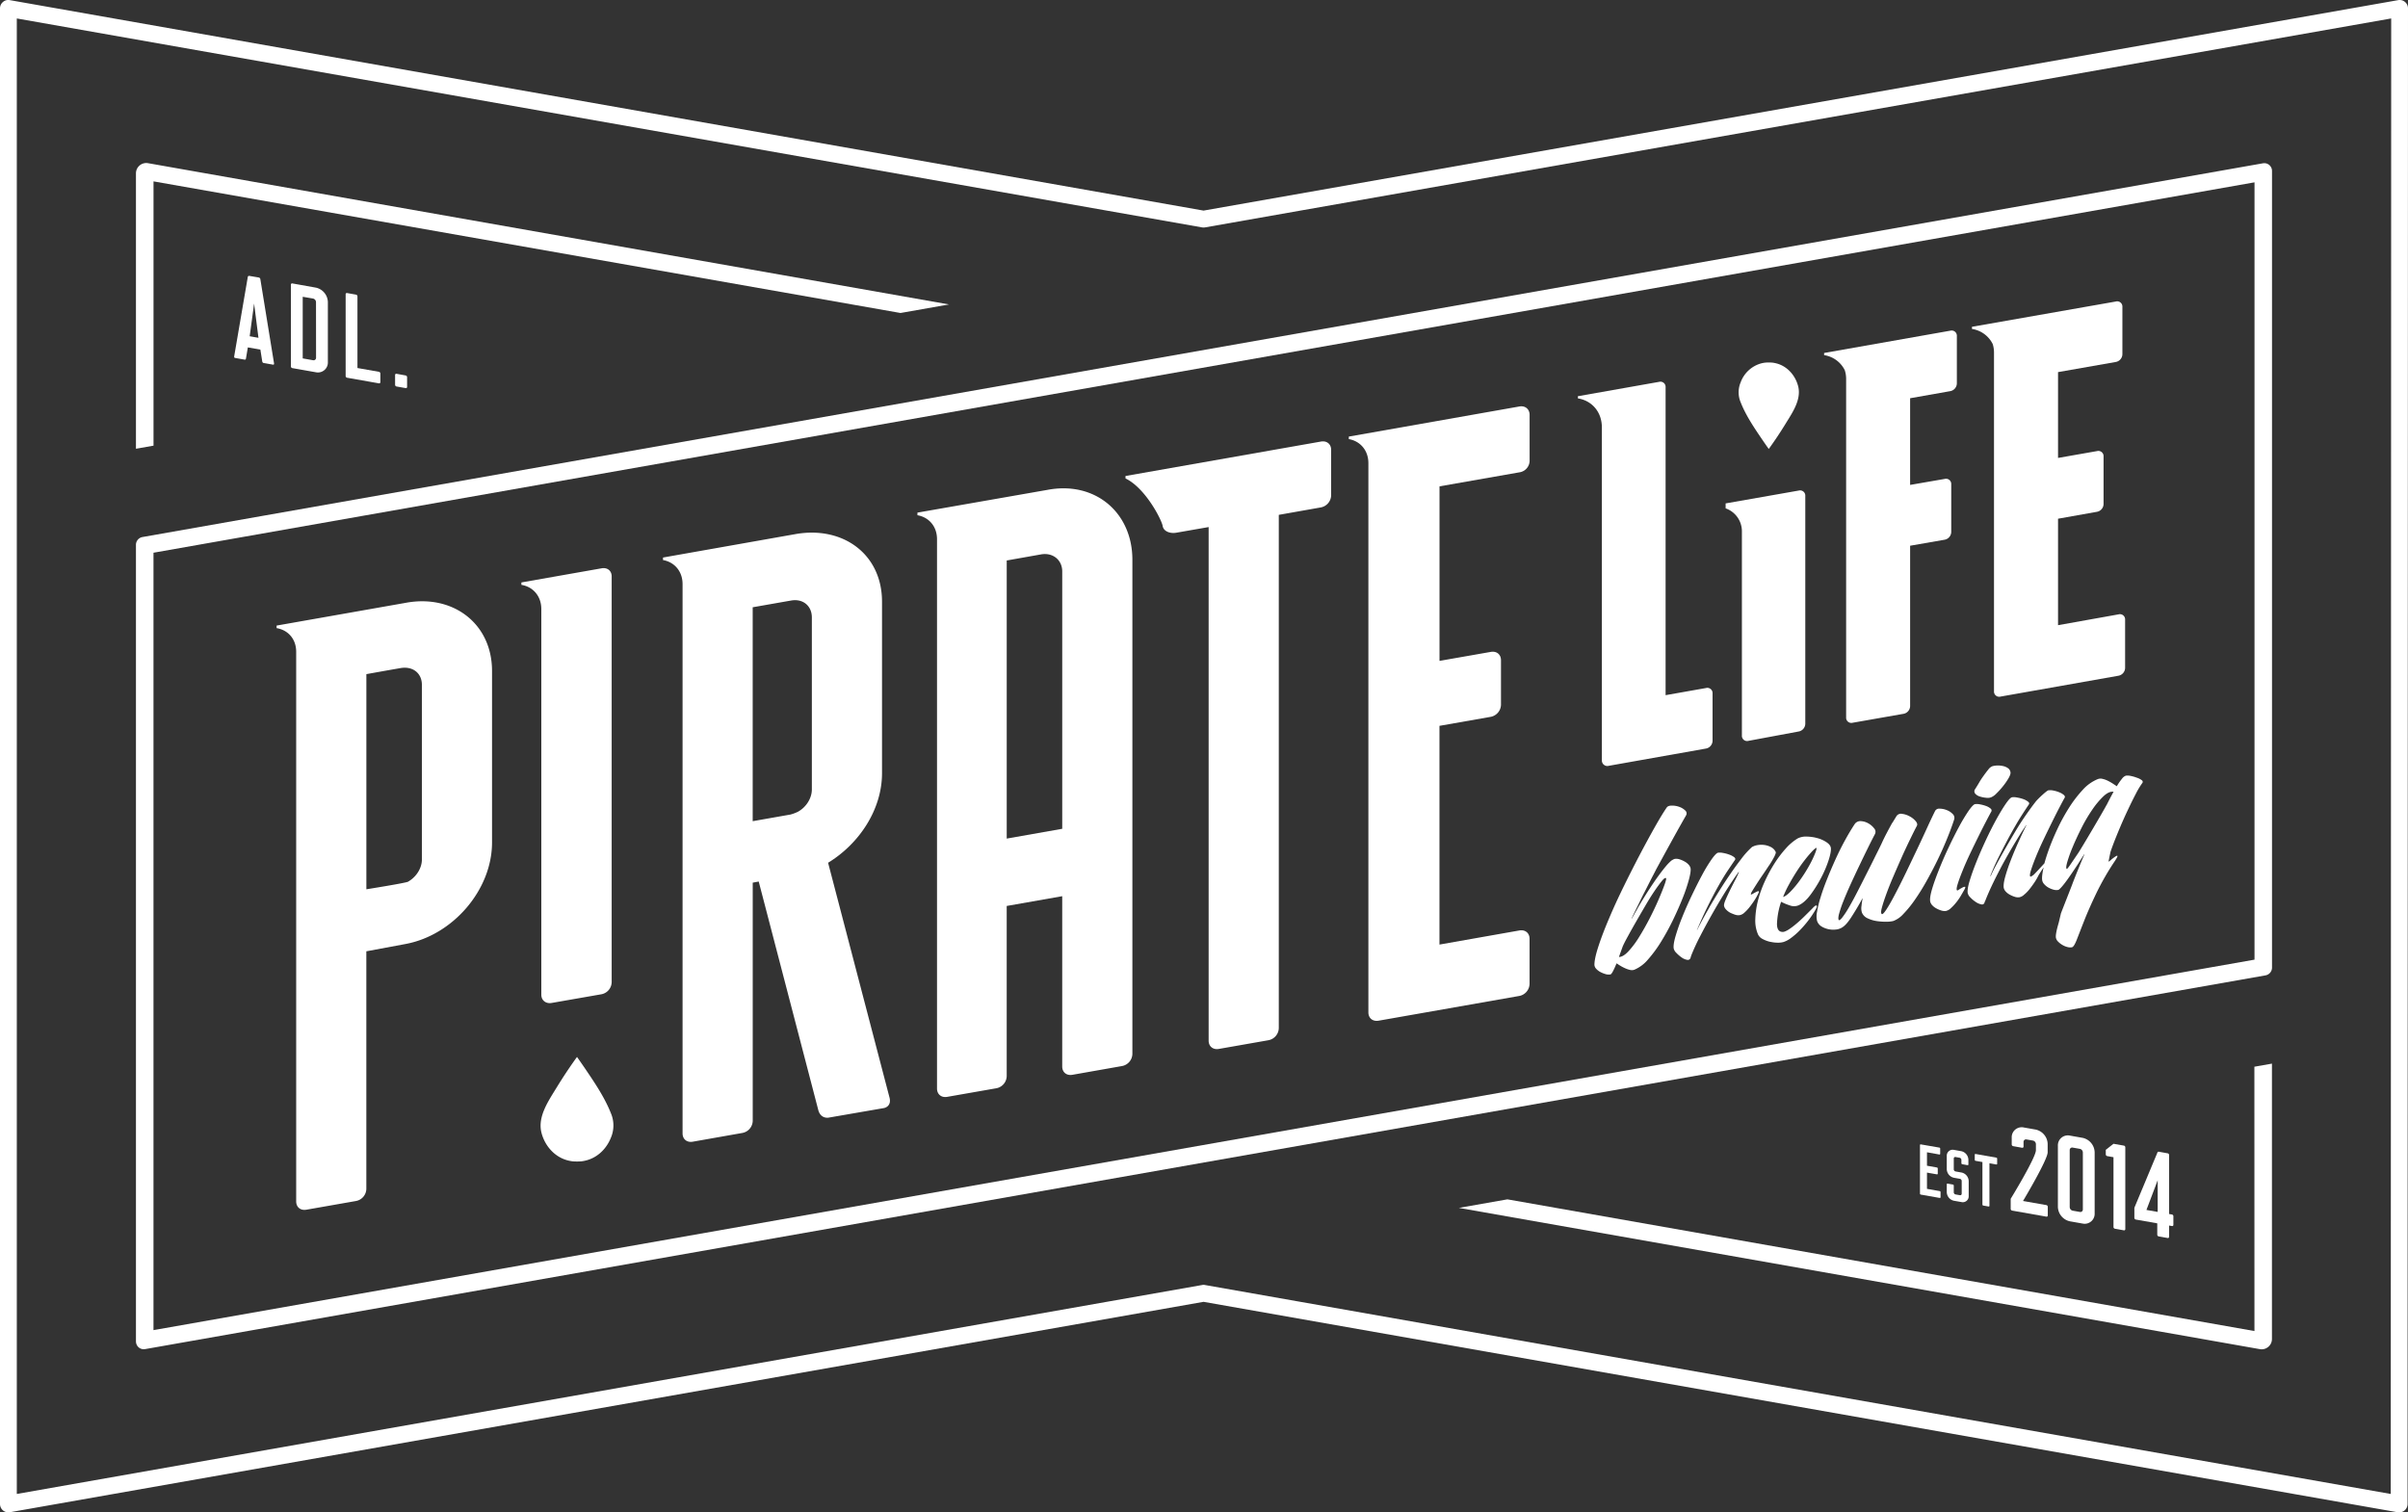 <svg xmlns="http://www.w3.org/2000/svg" viewBox="0 0 1500 942.27"><rect x="0" y="0" width="1500" height="942.27" fill="#333333" stroke="none"/><defs><style>.cls-1{fill:#fff;}</style></defs><g id="Layer_1" data-name="Layer 1"><path class="cls-1" d="M1498.13,1.21a5.09,5.09,0,0,0-4.3-1.12L749.72,131.2,6.17.09a5,5,0,0,0-4.3,1.12A5.13,5.13,0,0,0,0,5.23V937a5.21,5.21,0,0,0,6.17,5.14L749.72,811.06l743.83,131.11a3,3,0,0,0,.93.1,5.5,5.5,0,0,0,3.37-1.22,5.16,5.16,0,0,0,1.87-4L1500,5.23A5.13,5.13,0,0,0,1498.13,1.21Zm-8.6,10.29-.28,919.26L750.65,800.59a3.27,3.27,0,0,0-.93-.09,3.37,3.37,0,0,0-.94.09L10.47,930.76V11.5L748.78,141.67a5.87,5.87,0,0,0,1.87,0Z"/><path class="cls-1" d="M364.43,665.69c-1.65-2.42-3.31-4.83-5-7.2-4.43,6.13-8.64,12.45-12.59,18.9-5,8.24-12.11,18.17-9.55,28.3,2.06,8.09,8.08,15.1,16.31,17.24h0a22.16,22.16,0,0,0,3.13.6h0a37.57,37.57,0,0,0,5.41,0h0a22,22,0,0,0,3.12-.6h0c7.19-1.87,12.7-7.45,15.35-14.28a19.33,19.33,0,0,0,0-14.93C376.69,683.74,370.42,674.53,364.43,665.69Z"/><path class="cls-1" d="M1350.27,718.53l-5.56-1s-.64-.11-.9.77l-14.26,34.16v6.26a1.1,1.1,0,0,0,.89,1.08l13.37,2.36v7.06a1.1,1.1,0,0,0,.9,1.08l5.56,1a.73.73,0,0,0,.9-.77v-7l1.79.31a.72.72,0,0,0,.89-.76v-5.34a1.11,1.11,0,0,0-.89-1.09l-1.79-.31V719.62A1.07,1.07,0,0,0,1350.27,718.53Zm-6.2,36.51-7-1.23,7-18.49Z"/><path class="cls-1" d="M1244.4,476.92a12.68,12.68,0,0,0-3.4.48,5.92,5.92,0,0,0-2.41,2c-.88,1.09-1.83,2.33-2.82,3.71s-2,2.83-2.87,4.36-1.76,2.9-2.51,4.12a2.25,2.25,0,0,0,0,2.84,6.3,6.3,0,0,0,2.92,1.81,17.71,17.71,0,0,0,4,.79,5.93,5.93,0,0,0,3.09-.34,10,10,0,0,0,3.3-2.41,47.47,47.47,0,0,0,4.06-4.51,39.14,39.14,0,0,0,3.41-4.94c.95-1.65,1.36-2.88,1.21-3.72a3.81,3.81,0,0,0-1.5-2.48,8.1,8.1,0,0,0-2.91-1.32A14.26,14.26,0,0,0,1244.4,476.92Z"/><path class="cls-1" d="M1317.44,765.51l5.56,1a.73.73,0,0,0,.9-.76V714.81a1.1,1.1,0,0,0-.9-1.08l-6.46-1.14-4.8,3.77v2.83a1.1,1.1,0,0,0,.9,1.08l3.9.69v43.47A1.09,1.09,0,0,0,1317.44,765.51Z"/><path class="cls-1" d="M1149.16,230.65A17.58,17.58,0,0,1,1150,236V446.93a3.25,3.25,0,0,0,4.09,3.35l31.66-5.56a5,5,0,0,0,4.11-4.88V340l21.51-3.75a5,5,0,0,0,4.1-4.88V301.73a3.25,3.25,0,0,0-4.1-3.35l-21.51,3.73v-54l25-4.42a5,5,0,0,0,4.11-4.88l0-29.43a3.25,3.25,0,0,0-4.11-3.35l-78.58,13.88v1.34A17.23,17.23,0,0,1,1149.16,230.65Z"/><path class="cls-1" d="M1085.07,330.51l0,127.71a3.24,3.24,0,0,0,4.09,3.34l31.3-5.83a5,5,0,0,0,4.1-4.87l0-141.88a3.25,3.25,0,0,0-4.1-3.35s-32,5.64-45.53,8v3.08A15.15,15.15,0,0,1,1085.07,330.51Z"/><path class="cls-1" d="M1297.33,762.3a6.21,6.21,0,0,0,7.48-6.4v-38a9.47,9.47,0,0,0-7.48-9l-7.93-1.4a6.21,6.21,0,0,0-7.49,6.4v38a9.48,9.48,0,0,0,7.49,9Zm-8.06-45.75a1.54,1.54,0,0,1,1.86-1.58l4.47.79a2.34,2.34,0,0,1,1.86,2.24v35.48a1.54,1.54,0,0,1-1.86,1.58l-4.47-.79a2.34,2.34,0,0,1-1.86-2.24Z"/><path class="cls-1" d="M337.2,619.77c.05,3.58,2.92,5.75,6.57,5.06l30.82-5.38a7.85,7.85,0,0,0,6.44-7.56V359.13c0-3.42-2.45-5.48-5.8-5.15l-50.44,8.89v1.51c7.21,1.15,12.41,7,12.41,15.05Z"/><path class="cls-1" d="M1097.65,273.76c1.36,2,2.74,4,4.15,5.95q5.51-7.6,10.42-15.62c4.17-6.82,10-15,7.9-23.41-1.7-6.69-6.69-12.49-13.49-14.26h0a18.8,18.8,0,0,0-2.59-.5h0a27.8,27.8,0,0,0-4.47,0h0a18.8,18.8,0,0,0-2.59.5h0a19,19,0,0,0-12.7,11.81,15.94,15.94,0,0,0,0,12.35C1087.51,258.83,1092.69,266.45,1097.65,273.76Z"/><path class="cls-1" d="M1241.31,214.35a17.58,17.58,0,0,1,.8,5.34V430.63a3.24,3.24,0,0,0,4.08,3.35l73.5-13a5.05,5.05,0,0,0,4.09-4.88v-30a3.24,3.24,0,0,0-4.09-3.34L1282,389.5V323.17l24.27-4.32a5,5,0,0,0,4.09-4.87V284.39a3.25,3.25,0,0,0-4.09-3.35L1282,285.3V231.83l36-6.32a5,5,0,0,0,4.09-4.87V191.2a3.24,3.24,0,0,0-4.09-3.35l-89.61,15.75v1.34A17.25,17.25,0,0,1,1241.31,214.35Z"/><path class="cls-1" d="M161.23,172.89l-5.89-1a.81.81,0,0,0-1,.75L145.88,222c-.13.9.51,1,.51,1l6.07,1.07s.64.12.77-.78l1.15-6.86,7.81,1.38,1.15,7.26c.13.94.77,1.06.77,1.06l6.07,1.07s.64.11.52-.84L162.19,174A1.26,1.26,0,0,0,161.23,172.89Zm-5.69,36.6,2.75-20.36L161,210.46Z"/><path class="cls-1" d="M221.77,183.57l-5.56-1a.73.73,0,0,0-.9.76v50.92a1.1,1.1,0,0,0,.9,1.08l19.83,3.5a.73.73,0,0,0,.89-.77v-5.34a1.1,1.1,0,0,0-.89-1.08l-13.37-2.36V184.65A1.09,1.09,0,0,0,221.77,183.57Z"/><path class="cls-1" d="M182.11,176.58a.73.73,0,0,0-.9.76v50.92a1.1,1.1,0,0,0,.9,1.08l14.65,2.58a6.2,6.2,0,0,0,7.48-6.39V188.2a9.47,9.47,0,0,0-7.48-9Zm14.77,46.26a1.54,1.54,0,0,1-1.85,1.59l-6.46-1.14V184.9L195,186a2.35,2.35,0,0,1,1.85,2.24Z"/><path class="cls-1" d="M1252.51,746.87v6.27a1.1,1.1,0,0,0,.9,1.08l21.3,3.76a.73.73,0,0,0,.9-.77v-5.34a1.1,1.1,0,0,0-.9-1.08l-14.52-2.56s15.35-25.66,15.35-30.34v-5.15a9.47,9.47,0,0,0-7.48-9l-7.42-1.31a6.21,6.21,0,0,0-7.49,6.4V713a1.1,1.1,0,0,0,.9,1.08l5.56,1a.73.73,0,0,0,.9-.77v-2.83a1.54,1.54,0,0,1,1.85-1.59l4,.7a2.36,2.36,0,0,1,1.86,2.24v3.76C1268.19,721.28,1252.51,746.87,1252.51,746.87Z"/><path class="cls-1" d="M247,232.88a.72.72,0,0,0-.89.76v6.07a1.1,1.1,0,0,0,.89,1.08l5.7,1a.72.72,0,0,0,.89-.76V235a1.1,1.1,0,0,0-.89-1.08Z"/><path class="cls-1" d="M95.63,113,560.94,195l30.21-5.33-498.9-88a5.67,5.67,0,0,0-1.15-.11,6.45,6.45,0,0,0-6.41,6.44V279.58l10.94-1.93Z"/><path class="cls-1" d="M1235.43,751.09l3.31.58a.43.43,0,0,0,.53-.45V724.73l4.28.76a.43.43,0,0,0,.53-.45v-3.17a.64.64,0,0,0-.53-.64l-12.9-2.28a.43.43,0,0,0-.53.46v3.17a.66.66,0,0,0,.53.64l4.25.75v26.48A.65.65,0,0,0,1235.43,751.09Z"/><path class="cls-1" d="M1216.52,738l-3.3-.59a.44.44,0,0,0-.53.46v4.85a5.62,5.62,0,0,0,4.44,5.36l4.78.84a3.68,3.68,0,0,0,4.44-3.79v-9.27a5.6,5.6,0,0,0-4.44-5.36l-3.76-.67a1.39,1.39,0,0,1-1.1-1.32v-6.73a.91.91,0,0,1,1.1-.94l2.55.45a1.39,1.39,0,0,1,1.1,1.32v2.08a.65.65,0,0,0,.53.64l3.3.58a.43.43,0,0,0,.53-.45v-2.9a5.62,5.62,0,0,0-4.44-5.36l-4.59-.81a3.68,3.68,0,0,0-4.44,3.8v8.21a5.62,5.62,0,0,0,4.44,5.36l3.76.66a1.41,1.41,0,0,1,1.1,1.33v7.94a.91.91,0,0,1-1.1.94l-2.74-.48a1.39,1.39,0,0,1-1.1-1.33v-4.18A.64.64,0,0,0,1216.52,738Z"/><path class="cls-1" d="M1404.35,829.26,939,747.21l-30.21,5.32,498.91,88a6.29,6.29,0,0,0,1.14.11,6.43,6.43,0,0,0,6.41-6.44V662.65l-10.94,1.93Z"/><path class="cls-1" d="M1208.06,719.27a.42.42,0,0,0,.53-.45v-3.21a.64.64,0,0,0-.53-.64l-11.53-2a.43.43,0,0,0-.53.45v30.2a.65.65,0,0,0,.53.64l11.76,2.07a.43.43,0,0,0,.53-.45v-3.17a.65.65,0,0,0-.53-.64l-7.93-1.4V730.55l6.18,1.09a.44.44,0,0,0,.54-.46V728a.65.65,0,0,0-.54-.64l-6.18-1.1v-8.37Z"/><path class="cls-1" d="M252.74,375.57,172.3,389.75v1.57c7.11,1.21,12.2,6.75,12.2,14.77l0,342.4c0,3.64,2.76,5.85,6.44,5.16l30.83-5.41a7.84,7.84,0,0,0,6.43-7.56v-148l24.47-4.56c29.45-5.49,53.83-33.67,53.83-63.23V418.06C306.52,388.5,282.18,370.08,252.74,375.57Zm10.07,159.85c0,5-2.88,9.87-7.06,12.88l-1.53,1c-1.48.84-26,4.74-26,4.74V420s13.56-2.45,21.26-3.77,13.33,3.18,13.33,10.46Z"/><path class="cls-1" d="M1212.77,522.76q2.71-6.6,4.49-12.13a3.28,3.28,0,0,0-.87-3.49,10,10,0,0,0-3.76-2.45,12.21,12.21,0,0,0-4.38-.88,2.86,2.86,0,0,0-2.83,1.42q-1.9,3.78-4.82,10.17t-6.39,13.71q-3.48,7.33-7,14.65T1180.55,557q-3.08,5.94-5.36,9.45c-1.53,2.35-2.54,3.36-3,3s-.58-1.43,0-3.65,1.46-5,2.66-8.3,2.64-7,4.36-11,3.46-8,5.24-12,3.52-7.7,5.22-11.21,3.14-6.42,4.36-8.71c.49-.85.26-1.86-.71-3a12.56,12.56,0,0,0-3.78-3,13,13,0,0,0-4.73-1.54,3.35,3.35,0,0,0-3.54,1.56l-2.13,3.49-.38.56-.26.37c-1.06,1.94-2.14,3.92-3.23,6s-2.15,4.2-3.15,6.44c-1.41,3-3,6.06-4.54,9.21-2,4.07-4.88,9.7-6.32,12.58q-2.76,5.48-5.29,10.34t-4.65,8.43a52.15,52.15,0,0,1-3.71,5.57c-1.06,1.34-1.77,1.88-2.14,1.63s-.47-1.57.07-3.68a70.62,70.62,0,0,1,2.71-8q1.89-4.82,4.57-10.69t5.46-11.66q2.77-5.81,5.33-11c1.7-3.46,3.17-6.34,4.38-8.63a3.11,3.11,0,0,0-.54-3.47,11.89,11.89,0,0,0-3.64-3.13,10.5,10.5,0,0,0-4.71-1.38,4.23,4.23,0,0,0-3.87,2q-2.93,4.45-6,10.06t-5.85,11.75q-2.8,6.14-5.2,12.18c-1.6,4-3,7.82-4.05,11.33a63.48,63.48,0,0,0-2.25,9.2,12.54,12.54,0,0,0,.05,5.75,6.64,6.64,0,0,0,2.89,3.44,13.51,13.51,0,0,0,4.26,1.62,13.89,13.89,0,0,0,4.49.21,8.7,8.7,0,0,0,3.41-1c2-1,4.1-3.32,6.37-6.9,1.93-3,4.5-7.17,6.62-11.2.12-.23.33-.52.24,0-.31,1.67-.53,3.18-.66,4.55a8.65,8.65,0,0,0,.3,4,6.72,6.72,0,0,0,3.56,3.56,20.21,20.21,0,0,0,5.82,1.74,38.19,38.19,0,0,0,4.52.37c.55,0,1.07,0,1.48,0a16.59,16.59,0,0,0,4.21-.47,16,16,0,0,0,6.19-4.34,68.65,68.65,0,0,0,7.05-8.64,135.14,135.14,0,0,0,7.25-11.6q3.63-6.47,6.9-13.16T1212.77,522.76Z"/><path class="cls-1" d="M1222.4,553a21.58,21.58,0,0,0-2.06,1.2c-.67.46-1.08.64-1.2.56-.49-.34-.37-1.66.35-4s1.76-5.12,3.11-8.46,2.94-6.94,4.79-10.82,3.65-7.56,5.4-11.09,3.33-6.63,4.74-9.34,2.36-4.48,2.86-5.33a1.51,1.51,0,0,0-.44-2,9.18,9.18,0,0,0-2.8-1.58,21.1,21.1,0,0,0-3.74-1,9.15,9.15,0,0,0-3.12-.15q-1.24.24-4,4.16a111,111,0,0,0-5.94,9.89c-2.16,4-4.34,8.35-6.58,13.1s-4.24,9.36-6,13.81-3.22,8.46-4.26,12-1.42,6.11-1.14,7.68a5,5,0,0,0,1.21,2.29,9.3,9.3,0,0,0,2.56,2,16.16,16.16,0,0,0,3.16,1.35,6.2,6.2,0,0,0,3,.24,6.34,6.34,0,0,0,2.81-1.58,29.36,29.36,0,0,0,3.13-3.28,34,34,0,0,0,3-4.21c.92-1.53,1.74-3,2.48-4.29.56-1.08.66-1.64.27-1.67A3.29,3.29,0,0,0,1222.4,553Z"/><path class="cls-1" d="M1131.56,564.18c-.42-.24-1.22.29-2.39,1.59q-2.75,2.79-5.44,5.42t-5.1,4.61a42.65,42.65,0,0,1-4.36,3.26,12.83,12.83,0,0,1-1.93,1.06,6.1,6.1,0,0,1-1.28.44q-4.14.47-4.14-5a48.1,48.1,0,0,1,2.58-13.73,35,35,0,0,0,5.51,2.29,7.25,7.25,0,0,0,5.42-.13q3.75-1.68,7.41-6.59a79.48,79.48,0,0,0,6.62-10.59,70.21,70.21,0,0,0,4.62-10.87c1.12-3.46,1.58-6,1.41-7.57q-.18-1.92-2.59-3.57a19,19,0,0,0-5.64-2.59,26.54,26.54,0,0,0-6.75-1,11.29,11.29,0,0,0-5.71,1.16,32.24,32.24,0,0,0-7.4,6.27,70.3,70.3,0,0,0-7.08,9.38,90.45,90.45,0,0,0-6.08,11.3,69.9,69.9,0,0,0-4.2,11.91,53.53,53.53,0,0,0-1.62,11.36,21.78,21.78,0,0,0,1.73,9.66,6.3,6.3,0,0,0,2.75,2.73,18.64,18.64,0,0,0,4.36,1.69c.45.11.89.18,1.34.26a20.24,20.24,0,0,0,3.48.37,13.15,13.15,0,0,0,3.82-.39,15.66,15.66,0,0,0,4.74-2.52,43.86,43.86,0,0,0,5.47-4.77,67.05,67.05,0,0,0,5.31-6.12,59.48,59.48,0,0,0,4.54-6.79Q1132.19,564.55,1131.56,564.18Zm-17.3-12.89q2.19-4.06,4.79-8.13t5.37-7.59a71.54,71.54,0,0,1,5.11-5.92c1.2-1.1,1.89-1.55,2-1.36s0,.92-.41,2.19a62.57,62.57,0,0,1-4.24,9,90.26,90.26,0,0,1-5.69,8.95,62.5,62.5,0,0,1-5.8,7c-1.87,1.92-3.42,3.06-4.66,3.39A63.88,63.88,0,0,1,1114.26,551.29Z"/><path class="cls-1" d="M1095.51,555.24a3.13,3.13,0,0,0-1.53.45c-.71.35-1.4.73-2.08,1.13s-1.09.56-1.21.47,0-.87.76-2.09,1.72-2.77,2.9-4.61,2.5-3.83,4-6c1.33-1.94,2.55-3.77,3.7-5.54l0,.08.37-.58a56,56,0,0,0,2.92-5l.14-.3-.05.08c.62-1.29.88-2.16.71-2.54a6.76,6.76,0,0,0-3.15-3.14,12.61,12.61,0,0,0-4.44-1.27,13.76,13.76,0,0,0-4.34.25,8.91,8.91,0,0,0-2.53.93l0-.05a2.82,2.82,0,0,0-.36.23,51,51,0,0,0-6.83,7.63q-4.29,5.52-9.2,12.94t-9.89,15.92c-.27.46-.64,1.14-1.06,1.9-2.53,4.41-4.89,8.75-7,13-.28.55-.34.5-.11-.07q3.06-7.3,6.25-13.8,3.55-7.24,6.88-13.16t6.09-10q2.74-4.1,4.16-6.15c.54-.64.43-1.27-.32-1.89a10.9,10.9,0,0,0-3.06-1.61,21.79,21.79,0,0,0-3.92-1.05,9.51,9.51,0,0,0-3.09-.15q-1.26.24-4,4.09a96.26,96.26,0,0,0-5.89,9.71q-3.16,5.89-6.52,12.93t-6,13.64a121.17,121.17,0,0,0-4.13,11.83q-1.5,5.24-1.07,7.59a5.85,5.85,0,0,0,1.69,2.68,20.93,20.93,0,0,0,3.25,2.8,8.41,8.41,0,0,0,3.26,1.45l.09,0a1.75,1.75,0,0,0,2.15-1.14l.4-1.37A128.36,128.36,0,0,1,1059.2,583q3.67-7.11,7.87-14.48t8.49-14.19q4-6.27,7.37-10.94c.2-.27.35-.16.2.19q-.75,1.83-2.06,4.35c-1.13,2.16-2.24,4.32-3.31,6.47-.19.39-.35.75-.54,1.13l.21-.41c-.92,1.87-1.77,3.68-2.48,5.34-.8,1.88-1.13,3.19-1,3.92a4.55,4.55,0,0,0,1.2,2.21,9.9,9.9,0,0,0,2.54,2,17.88,17.88,0,0,0,2,.86l0,0c.4.16.78.31,1.19.44a6.31,6.31,0,0,0,3,.23,6.17,6.17,0,0,0,2.8-1.58,25.62,25.62,0,0,0,3.06-3.26q1.52-1.9,3-4.14a35.57,35.57,0,0,0,2.41-4.19C1095.73,555.85,1095.84,555.29,1095.51,555.24Z"/><path class="cls-1" d="M1052.11,547.85c.87-3.3,1.19-5.59,1-6.84a4.93,4.93,0,0,0-1.21-2.29,9.3,9.3,0,0,0-2.56-2,16.47,16.47,0,0,0-3.15-1.36,6.34,6.34,0,0,0-3.05-.23,2.48,2.48,0,0,0-.5.2,5.15,5.15,0,0,0-1,.54l-.06,0a9.88,9.88,0,0,0-1.07.85c-.12.1-.25.24-.37.35-.31.3-.61.58-.94.94-.5.51-1,1.1-1.56,1.76q-3.6,4.34-7.71,10.39t-8.1,12.74c-.72,1.2-1.4,2.35-2,3.47l-.48.86c-.73,1.26-1.41,2.46-2,3.62a.61.61,0,0,1,0-.12c-.26.45-.51.9-.75,1.34s-.37.36-.19,0c1.16-2.44,2.86-5.91,4.74-9.7,1.15-2.43,2.36-4.84,3.6-7.22h0c1.67-3.3,3.28-6.48,4.64-9.13,1-1.81,1.85-3.61,2.84-5.43q4.83-8.87,9.48-17.31t8.61-15.35a2.39,2.39,0,0,0-.63-3.05,10.08,10.08,0,0,0-3.72-2.22,13,13,0,0,0-4.59-.75c-1.56,0-2.6.41-3.12,1.16q-2.84,4.1-7.27,11.93t-9.46,17.38q-5,9.55-10.13,20t-9.15,20q-4.06,9.54-6.57,17.24t-2.47,11.59a3.89,3.89,0,0,0,1.06,2.32,9.47,9.47,0,0,0,2.55,2,16.35,16.35,0,0,0,3.24,1.33,6.66,6.66,0,0,0,3.12.22,1.32,1.32,0,0,0,.67-.53l.1-.16a8.22,8.22,0,0,0,.77-1.22h0a47.82,47.82,0,0,0,2.25-5c-.49,1.21-.15.49.05,0,.13.1.28.19.41.28h0c.64.43,1.3.86,2.09,1.33a24.74,24.74,0,0,0,3,1.54,14.71,14.71,0,0,0,3.08,1,4.38,4.38,0,0,0,2.71-.27,22.69,22.69,0,0,0,8.35-6.37,79.09,79.09,0,0,0,8.21-11.22,149.65,149.65,0,0,0,7.45-13.66q3.48-7.25,6-13.64A105.57,105.57,0,0,0,1052.11,547.85Zm-15.27,3.46q-1.36,3.75-3.71,9.22t-5.59,11.78q-3.26,6.3-6.6,11.64a56.19,56.19,0,0,1-6.61,8.8c-2.19,2.31-4.14,3.46-5.87,3.47l2.39-6.63q1-2.3,3.36-6.56c1.54-2.84,3.25-5.86,5.1-9.09s3.76-6.5,5.71-9.84,3.81-6.33,5.62-9,3.32-4.68,4.56-6.22,2.11-2.13,2.6-1.79Q1038.19,547.56,1036.84,551.31Z"/><path class="cls-1" d="M1331,484.5a22.15,22.15,0,0,0-3.76-1.08,8.9,8.9,0,0,0-3-.16,5.17,5.17,0,0,0-2.41,1.92,35.37,35.37,0,0,0-3.23,4.67c-.74-.51-1.62-1.1-2.66-1.77a29.07,29.07,0,0,0-3.15-1.76,15,15,0,0,0-3.2-1.1,4.81,4.81,0,0,0-2.95.23,25.79,25.79,0,0,0-9.34,6.73,76.34,76.34,0,0,0-8.48,11.1,116.81,116.81,0,0,0-7.27,13.31q-3.29,7-5.55,13.39c-1,2.83-1.82,5.43-2.47,7.85-1.56,1.72-6.49,7.12-7.1,7.5l-.45.27c-.67.45-1.06.63-1.2.55h0c-.48-.34-.36-1.66.35-3.95s1.76-5.13,3.12-8.47,2.94-6.94,4.79-10.81,3.65-7.57,5.39-11.09,3.33-6.64,4.74-9.34,2.37-4.48,2.86-5.33c.43-.62.29-1.25-.41-1.87a10.17,10.17,0,0,0-2.81-1.66,18.86,18.86,0,0,0-3.68-1.1,8.62,8.62,0,0,0-3-.15l-.16,0c-1,.18-6.53,5.28-8,7.2q-4.29,5.52-9.2,12.95c-3.28,5-16,26.78-18.48,32.78-.48,1-.56.62-.29-.07,2-5,3.71-8.7,6-13.16q3.82-7.64,7.26-13.8t6.23-10.51c1.86-2.9,3.27-5,4.21-6.4.53-.64.42-1.27-.34-1.89a10.74,10.74,0,0,0-3-1.62,23,23,0,0,0-3.91-1,9.1,9.1,0,0,0-3.11-.15c-.84.16-2.15,1.52-3.9,4.07s-3.72,5.79-5.88,9.72-4.34,8.24-6.53,12.93-4.16,9.23-5.92,13.62-3.16,8.34-4.21,11.84-1.43,6-1.15,7.61a5.94,5.94,0,0,0,1.69,2.68,18.14,18.14,0,0,0,3.34,2.78,9.06,9.06,0,0,0,3.42,1.47,1.56,1.56,0,0,0,2-1.11,4,4,0,0,1,.45-1.06q1.89-4.9,4.9-11.16c1.77-3.66,3.72-7.44,5.74-11.27,1.11-2,2.23-4.06,3.41-6.12q4.2-7.38,8.49-14.2c.46-.73.88-1.34,1.33-2s1-1.51,1.48-2.24c.25-.38.36-.32.17.08q-2.57,5.19-5.07,10.75-2.78,6.21-4.87,11.73a99.71,99.71,0,0,0-3.26,9.87c-.78,2.91-1,5.05-.8,6.4a4.88,4.88,0,0,0,1.21,2.29,9.52,9.52,0,0,0,2.56,2,17.08,17.08,0,0,0,3.15,1.35,6.23,6.23,0,0,0,3,.23,6.17,6.17,0,0,0,2.8-1.58l.09-.09c.11-.09.21-.14.32-.24a23.71,23.71,0,0,0,3.07-3.26c1-1.27,2-2.65,3-4.13a35.82,35.82,0,0,0,2.42-4.2c.46-.89,2.35-3.77,3-4.74.14-.2.19-.12.15.06s-.09.37-.13.55c-.71,3.33-.93,5.72-.66,7.19a4.84,4.84,0,0,0,1.21,2.29,10,10,0,0,0,2.47,2.05,13.63,13.63,0,0,0,3.17,1.35,6.66,6.66,0,0,0,3.12.22c.41-.08,1.2-.8,2.37-2.15s2.5-3.1,4-5.23,3.16-4.55,4.94-7.27c1-1.47,1.93-3,2.9-4.51l1.88-2.93c.25-.4.28-.24.15.07q-3.55,8.36-6.77,16.57c-.39,1-.74,2-1.13,3l0,0-6.62,16.93-1.39,5.83c-.27.94-.52,1.84-.75,2.69q-1.35,5.13-1,6.86a4.49,4.49,0,0,0,1.21,2.21,11.92,11.92,0,0,0,2.47,2,11.73,11.73,0,0,0,3.18,1.43,6.74,6.74,0,0,0,3.11.22c.83-.16,1.83-1.73,3-4.7s2.68-6.92,4.62-11.84,4.43-10.58,7.5-17a165.65,165.65,0,0,1,11.76-20.42c1.18-1.85,1.65-2.83,1.41-3s-.74.09-1.51.61a30.77,30.77,0,0,0-2.49,1.94c-.89.76-1.4,1.1-1.52,1l1.21-5.89c.51-1.54,1.1-3.21,1.84-5.16q1.77-4.63,4.16-10.29t4.93-11q2.52-5.34,4.82-9.76a50.85,50.85,0,0,1,4-6.68,1.22,1.22,0,0,0-.25-1.9A9.86,9.86,0,0,0,1331,484.5Zm-18.77,17c-1.51,3-15.59,26.9-17.6,29.88s-3.68,5.43-5,7.36-2.07,2.8-2.21,2.61q-.75-.51.35-4.37a85.63,85.63,0,0,1,3.37-9.32q2.26-5.46,5.44-11.75a96.59,96.59,0,0,1,6.71-11.42,51.19,51.19,0,0,1,7-8.39q3.47-3.25,6.31-2.82C1315.23,495.74,1313.78,498.48,1312.27,501.53Z"/><path class="cls-1" d="M1410.94,101.68h-.11l-.42,0h-.12a5,5,0,0,0-.79.08L164.37,321.25l-75.6,13.33a4.92,4.92,0,0,0-4.08,4.85V835.7a5,5,0,0,0,1.76,3.79,5.06,5.06,0,0,0,2.6,1.09h.11a2.58,2.58,0,0,0,.39,0h.07l.09,0a5.29,5.29,0,0,0,.78-.08L1335.62,621l75.6-13.33a4.92,4.92,0,0,0,4.07-4.85V106.56a4.84,4.84,0,0,0-4.35-4.88Zm-6.59,496.2-1,.18L97,828.44l-1.39.25V344.35l1-.17L1403,113.84l1.39-.24V597.88Z"/><path class="cls-1" d="M515.84,537.51c19.33-11.78,33.59-33.08,33.59-55.82V374.85c0-29.56-24.27-47.3-53.83-42.11L413,347.35v1.57c7.1,1.23,12.19,7,12.19,15V706.12c0,3.64,2.76,5.85,6.44,5.16l30.83-5.44a7.86,7.86,0,0,0,6.43-7.57V549.91l3.73-.7,37,141.95c1.38,6.1,6.44,5.16,6.44,5.16l34.68-6s5.07-.94,3.23-7Zm-10.12-45.7c0,5.58-3.53,11-8.5,13.83a24.62,24.62,0,0,1-4.83,1.83l-23.52,4.14V378.34l21.84-3.84,2.16-.37c7.27-1.27,12.85,3.3,12.85,10.52Z"/><path class="cls-1" d="M822.77,275.11,701.1,296.55v1.52c12.57,6.07,22.58,26,23.14,29.57s4.89,4.91,8.57,4.23l20.08-3.5,0,319.94c0,3.64,2.76,5.85,6.43,5.17l30.83-5.41a7.87,7.87,0,0,0,6.44-7.57V320.76l26.17-4.63a7.87,7.87,0,0,0,6.44-7.57V280.27C829.21,276.63,826.45,274.42,822.77,275.11Z"/><path class="cls-1" d="M946.36,253.26,840.21,272v1.57c7.1,1.24,12.19,7,12.19,15V630.72c0,3.64,2.76,5.85,6.45,5.17l87.51-15.39a7.85,7.85,0,0,0,6.44-7.56V584.88c0-3.64-2.76-5.86-6.44-5.17l-49.68,8.77V452.21l31.85-5.6A7.88,7.88,0,0,0,935,439V411.32c0-3.64-2.76-5.85-6.44-5.16l-31.85,5.58V303l50.25-8.82a7.38,7.38,0,0,0,5.87-7.57V258.42C952.8,254.79,950,252.57,946.36,253.26Z"/><path class="cls-1" d="M652.69,305.16l-81.2,14.21V321c7.11,1.23,12.2,6.92,12.2,14.94V678.18c0,3.64,2.76,5.85,6.44,5.16L620.65,678a7.88,7.88,0,0,0,6.45-7.57v-106l34.58-6.09v106.1c0,3.64,2.76,5.85,6.44,5.16l30.82-5.44a7.87,7.87,0,0,0,6.45-7.57V348.77C705.39,319.21,682.14,299.68,652.69,305.16Zm9,211.19-34.58,6.1V349.19l21.24-3.77c7.35-1.37,13.34,3.33,13.34,10.6Z"/><path class="cls-1" d="M997.85,266.33V473.76a3.4,3.4,0,0,0,4.3,3.35l60.55-10.75a5,5,0,0,0,4.09-4.88V432a3.25,3.25,0,0,0-4.09-3.35l-25.16,4.45V241.26a3.24,3.24,0,0,0-4.09-3.35l-50.54,8.94v1.35C991.6,249.59,997.85,256.59,997.85,266.33Z"/></g></svg>